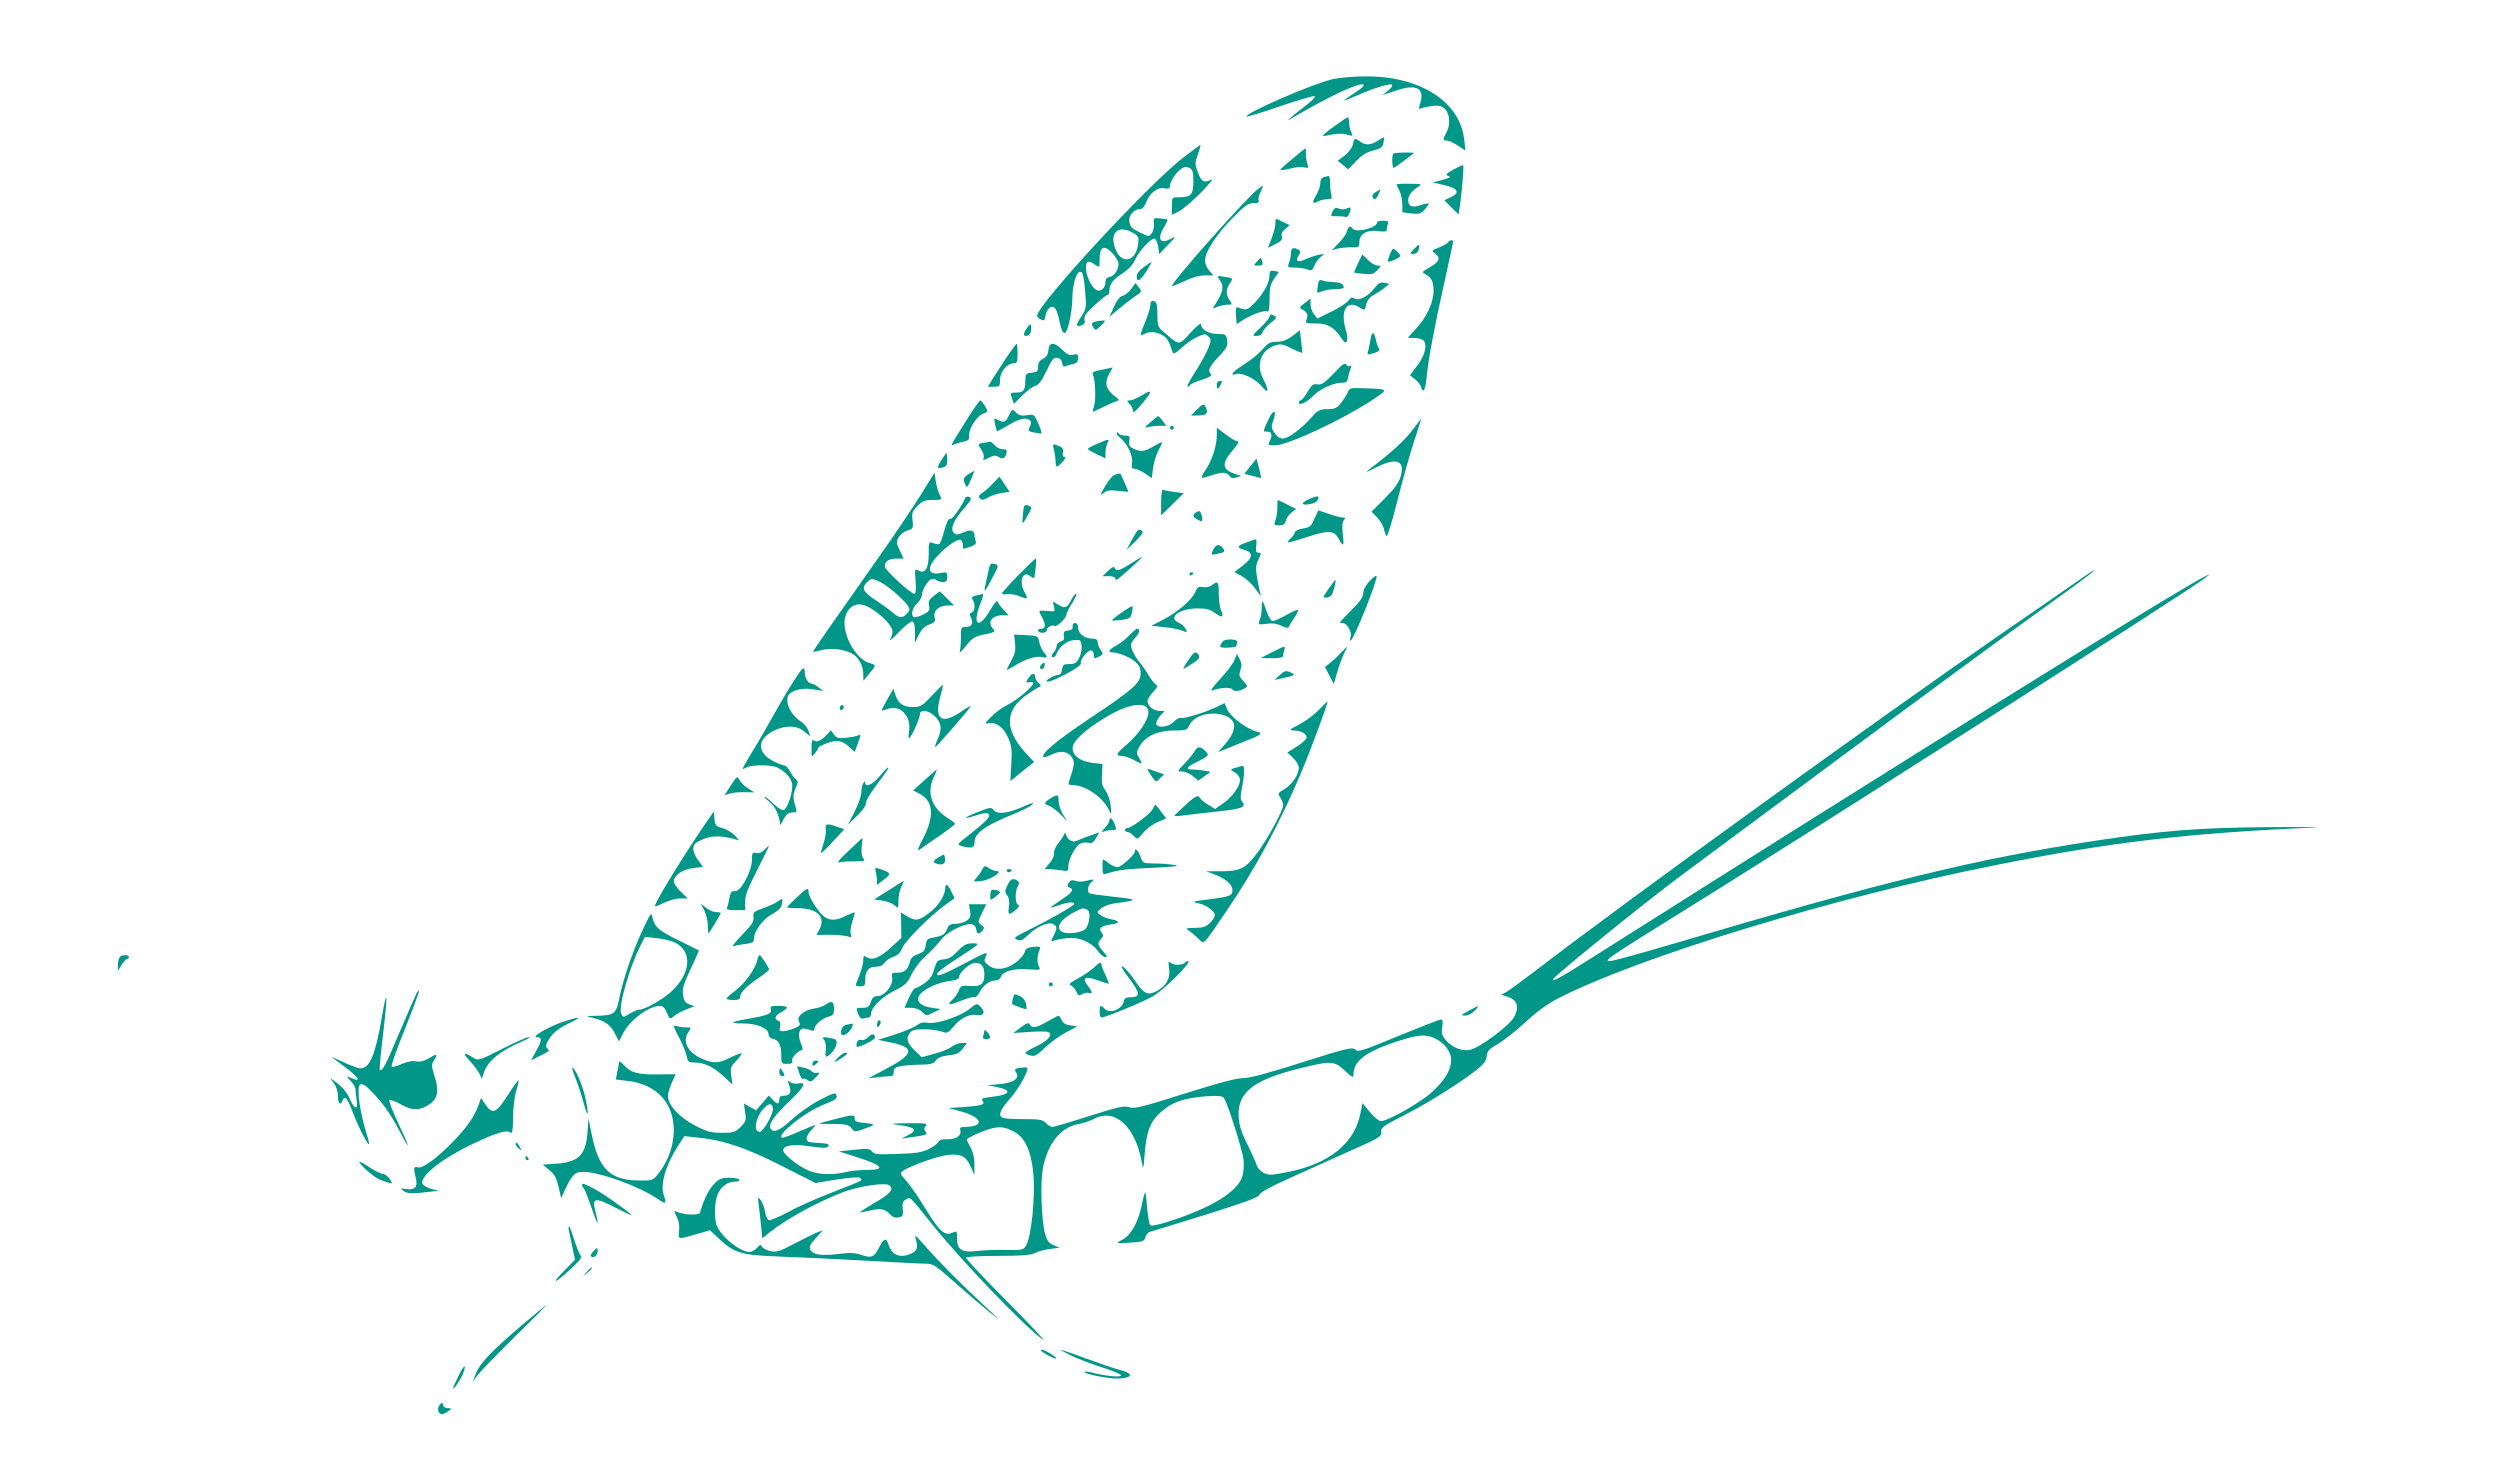 <?xml version="1.0" standalone="no"?>
<!DOCTYPE svg PUBLIC "-//W3C//DTD SVG 20010904//EN"
 "http://www.w3.org/TR/2001/REC-SVG-20010904/DTD/svg10.dtd">
<svg version="1.0" xmlns="http://www.w3.org/2000/svg"
 width="1280pt" height="760pt" viewBox="0 0 1280 760"
 preserveAspectRatio="xMidYMid meet">
<g transform="translate(0,760) scale(0.1,-0.1)"
fill="#009688" stroke="none">
<path d="M6825 7195 c-101 -22 -457 -177 -442 -192 2 -2 78 21 168 52 90 31
170 54 179 53 9 -2 -11 -23 -50 -53 -85 -66 -101 -81 -69 -62 187 110 337 181
368 175 11 -3 -3 -17 -41 -42 -32 -21 -58 -40 -58 -42 0 -1 28 10 63 25 84 38
175 66 184 57 5 -4 -5 -18 -20 -30 l-29 -23 71 24 c103 34 146 12 123 -64 -9
-31 -9 -34 6 -27 9 4 36 9 59 12 32 3 46 -1 62 -17 25 -25 28 -83 6 -121 -19
-33 -18 -40 4 -40 10 0 35 -12 56 -26 l38 -25 -6 54 c-20 196 -226 328 -506
326 -58 0 -133 -7 -166 -14z"/>
<path d="M6832 6954 c-35 -25 -62 -48 -60 -49 2 -2 23 0 47 6 27 6 55 6 77 0
32 -9 33 -8 23 10 -6 11 -11 33 -11 50 -1 16 -4 29 -7 29 -3 0 -34 -21 -69
-46z"/>
<path d="M7055 6880 c-36 -24 -64 -25 -91 -5 -27 20 -31 19 -37 -14 -4 -18
-21 -40 -42 -57 l-36 -27 27 -22 27 -22 41 43 c29 30 55 46 88 54 38 10 47 17
51 38 3 15 4 28 3 29 -1 1 -15 -7 -31 -17z"/>
<path d="M6059 6794 c-186 -145 -749 -755 -749 -811 0 -9 22 -23 35 -23 2 0 6
14 10 31 8 33 30 48 47 31 7 -7 17 -38 23 -69 7 -36 17 -58 25 -58 16 0 38 96
40 170 1 92 27 162 50 139 5 -5 13 -49 16 -97 7 -83 6 -88 -20 -128 -29 -44
-29 -54 2 -45 14 5 18 13 15 29 -4 18 8 35 52 75 31 29 61 52 66 52 5 0 9 9 9
21 0 34 19 59 67 89 29 19 52 43 63 67 21 48 85 116 102 111 7 -3 15 -21 18
-42 l5 -37 45 47 c44 45 44 46 12 30 -54 -28 -69 1 -31 63 11 18 19 35 17 36
-2 2 -19 5 -38 7 -34 3 -35 2 -32 -27 2 -16 -3 -39 -11 -49 -14 -19 -15 -19
-63 5 -41 20 -49 29 -52 56 -3 33 25 63 58 63 9 0 21 15 29 35 17 47 58 78 93
71 22 -4 28 -2 28 12 0 22 31 69 58 88 17 11 26 12 42 4 17 -9 20 -21 20 -70
0 -67 -12 -80 -74 -80 -36 0 -36 0 -36 -45 l0 -45 38 19 c20 11 71 54 112 96
41 43 65 72 53 66 -38 -19 -51 -13 -69 35 -17 44 -17 50 -1 93 9 25 15 46 13
48 -1 1 -40 -27 -87 -63z m-250 -391 c20 -13 23 -21 18 -55 -11 -83 -78 -103
-111 -34 -44 92 9 143 93 89z m-114 -99 c13 -14 27 -35 30 -45 9 -27 -17 -73
-43 -77 -15 -2 -22 -10 -22 -26 0 -32 -26 -53 -48 -40 -25 15 -52 74 -52 112
0 36 13 41 48 16 22 -15 22 -15 22 29 0 65 23 76 65 31z"/>
<path d="M6621 6790 c-33 -27 -62 -53 -65 -58 -3 -5 18 -3 46 4 28 8 62 11 76
7 22 -5 23 -4 16 18 -5 13 -8 36 -8 52 1 15 0 27 -2 27 -2 0 -30 -22 -63 -50z"/>
<path d="M7135 6814 c-10 -4 -8 -74 1 -74 3 0 91 65 103 76 6 5 -91 4 -104 -2z"/>
<path d="M7441 6732 c-38 -22 -42 -27 -25 -33 15 -5 8 -10 -31 -20 l-50 -13
53 -12 c81 -18 92 -42 33 -67 l-26 -12 36 -37 37 -36 7 46 c12 93 21 203 16
206 -4 1 -26 -9 -50 -22z"/>
<path d="M6778 6693 c-12 -3 -18 -14 -18 -31 0 -15 -9 -42 -21 -61 -23 -38
-20 -48 9 -32 12 6 33 11 48 11 22 0 25 3 20 23 -3 12 -6 39 -6 60 0 20 -3 36
-7 36 -5 -1 -16 -3 -25 -6z"/>
<path d="M7150 6656 c0 -2 7 -17 15 -32 8 -16 15 -48 15 -70 l0 -41 46 -6 c41
-4 49 -2 70 22 12 14 21 28 19 29 -2 2 -20 -1 -40 -8 -45 -15 -65 -8 -65 25 0
25 19 49 56 72 16 10 8 12 -48 12 -38 1 -68 -1 -68 -3z"/>
<path d="M6447 6637 c-50 -32 -447 -479 -447 -502 0 -2 28 9 63 25 39 19 78
30 106 30 l44 0 -21 23 c-12 13 -22 36 -22 53 0 45 56 131 139 216 64 65 82
78 108 78 24 0 31 4 27 14 -3 8 2 28 11 45 8 17 14 31 13 30 -2 0 -11 -6 -21
-12z"/>
<path d="M7044 6617 c-12 -7 -19 -18 -17 -24 7 -20 19 -15 31 12 6 14 11 25 9
25 -1 -1 -11 -6 -23 -13z"/>
<path d="M6822 6516 c-10 -23 -9 -24 21 -23 18 0 38 -1 46 -4 8 -2 17 7 22 24
7 25 5 28 -9 22 -21 -9 -33 -9 -53 -1 -10 5 -19 -1 -27 -18z"/>
<path d="M6530 6455 c0 -14 -9 -47 -19 -75 l-19 -49 38 19 c30 15 37 24 33 40
-4 13 2 26 18 38 l22 19 -33 16 c-42 21 -40 22 -40 -8z"/>
<path d="M7050 6460 c0 -27 -110 -54 -125 -30 -11 17 -23 11 -29 -15 -3 -13
-22 -41 -42 -60 l-35 -36 28 8 c15 4 47 7 71 7 40 -1 42 0 42 27 0 42 38 63
95 56 35 -5 45 -3 45 7 0 8 3 21 6 30 5 13 -1 16 -25 16 -17 0 -31 -4 -31 -10z"/>
<path d="M7415 6360 c-4 -6 -25 -18 -47 -27 -40 -16 -40 -16 -19 -32 29 -22
20 -42 -31 -71 -36 -20 -39 -24 -22 -33 33 -17 44 -39 44 -86 0 -59 -36 -137
-91 -195 l-42 -46 36 0 c19 0 40 -7 47 -15 19 -23 4 -79 -36 -130 l-35 -46 25
-20 c14 -11 28 -28 31 -39 12 -37 22 -20 29 46 10 101 40 259 90 483 25 113
46 208 46 213 0 12 -18 10 -25 -2z"/>
<path d="M7240 6325 c-23 -24 -23 -25 -3 -25 13 0 23 8 26 22 9 31 4 32 -23 3z"/>
<path d="M6610 6306 c0 -14 -4 -36 -10 -50 -9 -25 -8 -26 30 -26 21 0 50 -4
63 -9 22 -9 27 -6 37 20 7 16 22 37 34 45 20 15 19 15 -14 9 -19 -4 -50 -15
-67 -23 -38 -18 -53 -10 -34 20 11 17 11 22 -1 29 -24 15 -38 10 -38 -15z"/>
<path d="M7117 6299 c-8 -19 -13 -36 -11 -38 5 -6 64 20 64 29 0 4 -9 15 -20
25 -18 17 -19 16 -33 -16z"/>
<path d="M6953 6252 c-12 -26 -21 -47 -20 -48 1 -1 23 -4 49 -6 40 -5 50 -2
69 18 22 24 22 24 2 24 -11 0 -34 13 -49 29 l-29 28 -22 -45z"/>
<path d="M6435 6260 c-18 -20 -17 -20 8 -20 20 0 24 4 20 20 -3 11 -6 20 -8
20 -1 0 -10 -9 -20 -20z"/>
<path d="M5857 6233 c-24 -17 -37 -34 -37 -49 0 -33 20 -21 52 31 15 25 26 45
25 45 -1 0 -19 -12 -40 -27z"/>
<path d="M6500 6193 c0 -39 -26 -89 -71 -138 -42 -45 -46 -46 -94 -28 -6 2 -9
-14 -7 -41 l4 -45 36 23 c46 28 108 50 122 41 6 -4 10 19 10 63 0 57 4 76 24
105 l24 35 -24 5 c-20 3 -24 0 -24 -20z"/>
<path d="M6245 6167 c21 -30 19 -54 -10 -104 l-26 -43 26 10 c15 6 38 10 51
10 24 0 24 1 10 22 -20 29 -20 58 0 86 19 28 19 28 -29 35 -37 6 -37 5 -22
-16z"/>
<path d="M6747 6138 c-2 -18 -4 -34 -2 -36 1 -1 14 2 29 8 15 5 45 10 67 10
21 0 39 3 39 8 -1 18 -17 27 -50 27 -19 1 -45 4 -56 8 -19 7 -22 3 -27 -25z"/>
<path d="M7040 6128 c-32 -44 -79 -69 -103 -57 -15 9 -22 6 -34 -11 -9 -12
-48 -37 -87 -56 l-71 -35 -17 22 c-10 12 -18 34 -18 50 l0 30 -30 -23 c-27
-20 -29 -23 -13 -32 26 -14 32 -27 23 -51 -8 -20 -5 -21 45 -21 60 1 95 -18
132 -74 19 -27 24 -30 29 -15 4 9 2 34 -5 54 -31 104 5 160 73 115 23 -15 24
-14 31 17 5 20 17 37 37 48 17 9 42 25 56 37 l26 21 -26 5 c-21 4 -31 -1 -48
-24z"/>
<path d="M5792 6121 c-12 -17 -32 -33 -45 -36 -14 -4 -30 -24 -44 -57 l-23
-50 43 36 c23 20 61 49 83 65 41 27 42 28 25 49 l-17 23 -22 -30z"/>
<path d="M5890 6038 c0 -13 -12 -50 -25 -83 -30 -72 -31 -79 -6 -65 27 14 57
13 90 -5 25 -12 37 -31 54 -87 5 -13 13 -9 46 21 23 21 59 46 81 56 38 17 42
17 57 2 15 -15 15 -19 -1 -61 -10 -25 -40 -80 -67 -121 -27 -41 -44 -75 -39
-75 5 0 11 4 15 10 3 5 30 17 60 26 37 12 52 21 45 28 -18 18 -10 37 39 89 42
45 48 56 44 85 -5 30 -8 32 -47 32 -46 0 -86 22 -86 48 -1 11 -20 -4 -55 -42
-60 -66 -55 -67 -134 2 -33 27 -35 33 -35 93 -1 52 -4 64 -18 67 -13 3 -18 -3
-18 -20z"/>
<path d="M6500 5978 c0 -6 -21 -31 -46 -55 -44 -41 -45 -43 -21 -43 17 0 28 7
32 20 3 11 22 32 41 47 26 19 32 28 22 34 -18 12 -28 11 -28 -3z"/>
<path d="M5608 5953 c-20 -5 -22 -12 -8 -33 8 -13 14 -11 37 13 24 24 25 27 8
26 -11 -1 -28 -3 -37 -6z"/>
<path d="M5254 5915 c-18 -28 -14 -41 11 -32 8 4 15 18 15 32 0 32 -5 32 -26
0z"/>
<path d="M6616 5879 c-28 -21 -51 -29 -79 -29 -34 0 -45 -6 -74 -40 -19 -22
-61 -56 -94 -76 -57 -36 -78 -62 -40 -49 30 9 99 -24 131 -63 36 -44 40 -24 7
39 -37 70 -11 146 58 169 32 11 42 9 88 -14 28 -14 53 -24 54 -22 2 1 -1 28
-5 59 l-7 56 -39 -30z"/>
<path d="M7017 5862 c-3 -20 -9 -47 -12 -59 -7 -21 -5 -21 29 -11 24 8 33 15
27 22 -5 6 -12 26 -16 43 -9 47 -21 49 -28 5z"/>
<path d="M5152 5768 c-26 -40 -58 -90 -71 -110 l-23 -38 31 0 c29 0 31 3 31
35 0 41 36 85 70 85 17 0 20 6 20 50 0 28 -2 50 -5 50 -2 0 -26 -33 -53 -72z"/>
<path d="M5368 5808 c-2 -23 -10 -36 -28 -45 -18 -9 -25 -21 -25 -40 0 -24 -4
-28 -32 -31 -30 -3 -33 -6 -33 -37 0 -53 -9 -65 -46 -65 -32 0 -33 -1 -23 -29
l10 -29 44 44 c24 24 54 46 67 49 16 4 32 26 56 76 28 59 37 70 55 67 14 -2
23 -11 25 -26 3 -18 8 -22 20 -16 9 3 27 9 40 11 15 4 22 13 22 29 0 21 -4 23
-25 18 -19 -5 -32 1 -56 25 -41 41 -67 41 -71 -1z"/>
<path d="M6823 5682 c-43 -44 -57 -53 -78 -50 -21 4 -29 -2 -50 -38 -14 -24
-30 -44 -35 -44 -6 0 -10 -5 -10 -11 0 -18 43 2 71 32 33 36 103 68 145 69 27
0 32 4 36 28 3 15 9 36 13 46 6 13 5 17 -3 12 -6 -3 -13 -2 -17 4 -10 15 -16
11 -72 -48z"/>
<path d="M5642 5707 c-43 -8 -52 -13 -46 -26 13 -28 16 -130 5 -162 -6 -17 -7
-29 -3 -27 80 39 100 48 117 53 18 6 17 8 -12 30 -42 33 -49 68 -24 111 11 19
19 33 18 33 -1 -1 -26 -6 -55 -12z"/>
<path d="M6230 5630 c0 -11 2 -20 5 -20 2 0 9 9 15 20 9 16 8 20 -5 20 -8 0
-15 -9 -15 -20z"/>
<path d="M6900 5590 c-6 -14 -22 -38 -35 -55 -20 -24 -32 -30 -70 -30 -40 -1
-49 -6 -80 -42 -19 -23 -58 -58 -85 -78 -55 -41 -80 -40 -107 2 -14 21 -15 30
-4 59 21 58 0 62 -26 4 -28 -63 -28 -60 -3 -60 22 0 26 -20 10 -51 -10 -17 -7
-19 28 -19 64 0 341 129 492 228 93 62 94 59 -32 64 -75 3 -78 2 -88 -22z"/>
<path d="M5845 5575 c-22 -13 -49 -25 -59 -25 -18 0 -18 -1 -3 -18 10 -10 17
-24 17 -30 0 -19 9 -14 38 20 65 76 67 90 7 53z"/>
<path d="M4948 5448 c-90 -144 -84 -133 -62 -123 10 4 33 11 49 14 24 6 29 12
27 29 -5 32 37 99 69 113 29 11 29 12 12 40 -10 16 -20 29 -24 29 -4 0 -36
-46 -71 -102z"/>
<path d="M6126 5501 l-28 -29 41 1 c41 2 47 10 35 41 -9 22 -16 20 -48 -13z"/>
<path d="M5166 5474 c-17 -37 -26 -40 -58 -23 -19 10 -20 9 -13 -23 4 -18 8
-34 10 -36 1 -1 24 11 51 27 57 35 93 45 113 32 12 -8 13 -15 4 -34 -11 -23
-9 -25 19 -31 17 -3 34 -6 39 -6 4 0 -2 23 -14 50 -22 50 -23 50 -59 44 -28
-4 -41 -1 -56 14 -19 19 -20 19 -36 -14z"/>
<path d="M5890 5438 c-32 -28 -33 -30 -10 -24 14 3 40 6 58 6 l33 0 -18 25
c-10 13 -20 24 -23 24 -3 0 -21 -14 -40 -31z"/>
<path d="M7230 5396 c-39 -52 -116 -122 -225 -203 -19 -14 -4 -9 39 13 106 54
152 37 127 -47 -9 -31 -33 -63 -81 -111 l-68 -68 29 -29 c16 -17 32 -44 35
-61 4 -17 10 -32 14 -35 4 -2 29 80 55 183 26 103 64 239 85 302 21 63 37 115
36 116 0 0 -21 -26 -46 -60z"/>
<path d="M5990 5410 c0 -5 5 -10 10 -10 6 0 10 5 10 10 0 6 -4 10 -10 10 -5 0
-10 -4 -10 -10z"/>
<path d="M6230 5372 c0 -53 -23 -126 -55 -174 -15 -22 -25 -42 -22 -44 2 -2
23 3 47 11 55 19 80 19 95 -1 8 -12 18 -14 36 -9 l24 8 -30 10 c-69 22 -72 54
-14 121 26 30 35 46 26 46 -9 0 -36 16 -61 35 l-46 35 0 -38z"/>
<path d="M5718 5384 c-4 -4 4 -15 18 -26 36 -29 67 -95 60 -129 -4 -24 -2 -29
13 -29 10 0 34 -11 53 -24 l35 -24 6 48 c3 27 15 67 26 89 12 22 21 43 21 46
0 3 -20 -6 -43 -20 -49 -28 -65 -30 -102 -13 -22 10 -26 17 -23 40 4 25 1 28
-23 28 -15 0 -29 5 -31 11 -2 5 -7 7 -10 3z"/>
<path d="M5618 5328 c-27 -11 -48 -23 -48 -27 1 -3 21 -15 45 -27 l45 -21 0
29 c0 16 5 38 10 49 13 23 8 23 -52 -3z"/>
<path d="M5038 5333 c-33 -5 -33 -6 -12 -38 9 -14 14 -32 10 -40 -5 -13 -1
-13 26 1 25 13 36 14 50 5 22 -14 34 -9 41 19 4 16 0 20 -19 20 -13 0 -32 9
-41 20 -10 11 -20 19 -23 19 -3 -1 -17 -4 -32 -6z"/>
<path d="M5396 5297 c5 -18 8 -44 9 -59 0 -34 5 -35 35 -3 14 15 18 25 11 25
-9 0 -12 9 -9 23 4 19 -1 26 -24 35 -29 11 -29 11 -22 -21z"/>
<path d="M4820 5244 c-25 -40 -24 -46 8 -37 17 4 22 13 22 39 0 19 -2 34 -4
34 -2 0 -14 -16 -26 -36z"/>
<path d="M6402 5213 l-31 -39 42 -11 c23 -6 43 -11 44 -10 0 1 -4 24 -11 51
l-13 48 -31 -39z"/>
<path d="M4958 5172 c-21 -13 -26 -22 -22 -37 8 -24 12 -30 19 -24 5 6 36 79
33 78 -2 0 -15 -8 -30 -17z"/>
<path d="M4711 5061 c-41 -65 -134 -204 -207 -307 -73 -104 -180 -256 -238
-339 -58 -82 -104 -150 -103 -152 2 -1 21 2 42 8 46 13 113 6 155 -16 35 -18
60 -62 60 -107 l1 -33 29 35 c36 42 37 46 5 54 -72 18 -145 148 -129 231 9 48
47 78 88 69 56 -11 155 -99 156 -137 0 -10 -5 -28 -12 -40 -6 -12 14 4 44 37
31 32 62 56 69 54 10 -3 14 -22 14 -58 l-1 -52 20 41 c14 29 30 45 53 53 30
11 33 16 28 39 -7 33 23 59 70 59 l30 0 -36 36 -37 36 -30 -22 c-25 -19 -30
-28 -25 -51 4 -23 0 -30 -25 -43 -17 -9 -38 -16 -47 -16 -24 0 -18 44 10 70
14 13 25 32 25 43 0 25 30 75 49 82 8 3 19 1 25 -5 5 -5 20 -10 33 -10 18 0
23 6 23 26 0 24 -3 26 -30 21 -71 -15 -79 23 -19 88 47 51 104 89 119 80 5 -3
10 -15 10 -26 0 -22 -2 -22 39 -8 22 8 30 16 27 26 -3 8 -6 20 -6 26 -1 32
-16 38 -55 22 -33 -14 -40 -15 -52 -2 -20 19 1 66 56 128 35 40 38 48 24 54
-10 3 -19 3 -20 -2 -14 -38 -67 -114 -77 -110 -9 4 -19 -15 -31 -59 -9 -35
-21 -66 -25 -69 -5 -3 -19 -1 -32 4 -23 8 -23 7 -23 -55 0 -74 -18 -104 -53
-85 -19 10 -19 8 -14 -54 3 -47 1 -65 -7 -65 -19 0 -151 122 -151 140 0 26 21
40 61 40 l36 0 -20 41 c-18 38 -19 44 -6 68 8 14 28 30 45 35 30 9 31 11 26
52 -4 38 -1 47 26 74 25 25 39 30 76 30 50 0 51 1 35 32 -6 11 -14 40 -18 64
l-6 44 -74 -119z m-131 -493 c28 -24 58 -54 66 -66 14 -22 14 -25 -2 -43 -22
-25 -42 -24 -70 2 -12 11 -50 39 -85 62 -71 46 -80 66 -50 96 20 20 24 20 56
7 19 -8 58 -34 85 -58z"/>
<path d="M5712 5171 c-14 -4 -35 -27 -54 -61 -26 -45 -28 -52 -10 -36 18 15
32 18 76 13 l54 -5 -20 46 c-11 26 -21 47 -22 48 0 0 -11 -2 -24 -5z"/>
<path d="M5085 5126 c-16 -18 -41 -40 -55 -49 -19 -13 -22 -19 -12 -29 10 -10
18 -9 41 5 15 9 46 19 69 23 l41 6 -26 39 c-14 22 -26 39 -27 38 0 0 -14 -15
-31 -33z"/>
<path d="M5945 5029 l0 -68 58 57 58 57 -50 6 c-27 4 -53 9 -57 12 -5 3 -9
-26 -9 -64z"/>
<path d="M6703 5045 c-18 -8 -33 -18 -33 -23 0 -12 63 -2 72 12 19 28 8 32
-39 11z"/>
<path d="M6540 5001 c0 -22 -4 -51 -10 -65 -9 -24 -7 -26 19 -26 22 0 30 6 35
25 3 13 16 32 29 41 l23 18 -46 23 c-25 13 -46 23 -47 23 -2 0 -3 -18 -3 -39z"/>
<path d="M5238 4971 c-3 -25 -4 -47 -2 -49 3 -4 44 68 44 77 0 5 -9 11 -19 14
-16 4 -20 -2 -23 -42z"/>
<path d="M6128 4979 c-24 -13 -23 -26 3 -39 26 -15 30 -10 21 22 -6 22 -10 25
-24 17z"/>
<path d="M6730 4944 c-17 -39 -23 -44 -59 -50 -23 -4 -41 -12 -41 -19 0 -6 -9
-20 -20 -30 -11 -10 -18 -20 -16 -22 2 -2 47 10 100 28 108 36 138 34 161 -11
23 -44 28 -37 20 26 -4 37 -3 60 5 70 10 11 9 14 -6 14 -11 1 -43 9 -72 19
l-52 18 -20 -43z"/>
<path d="M5796 4837 l-28 -52 46 44 c32 32 42 47 33 53 -19 12 -20 11 -51 -45z"/>
<path d="M6383 4823 c-51 -18 -54 -27 -10 -39 45 -13 42 -41 -10 -80 l-43 -33
40 -22 c23 -13 55 -44 72 -69 17 -25 27 -36 23 -25 -4 11 -12 48 -18 82 -9 53
-8 68 6 98 15 32 15 35 1 35 -13 0 -15 8 -12 35 2 19 2 35 -2 34 -3 0 -24 -7
-47 -16z"/>
<path d="M6211 4784 c-12 -26 -11 -27 20 -20 41 8 45 12 29 31 -18 22 -35 18
-49 -11z"/>
<path d="M5790 4715 c-58 -38 -76 -42 -83 -22 -3 8 -14 3 -33 -15 l-29 -28 33
0 c17 0 32 -5 32 -11 0 -6 4 -9 8 -7 11 4 137 118 131 118 -2 0 -29 -16 -59
-35z"/>
<path d="M5214 4655 c-46 -47 -84 -89 -84 -93 0 -5 13 -7 28 -4 16 2 45 -3 65
-12 40 -16 43 -13 22 24 -30 53 -8 112 30 80 9 -7 17 -11 19 -9 6 7 14 99 9
99 -3 0 -43 -38 -89 -85z"/>
<path d="M5064 4692 c-3 -15 -9 -46 -15 -69 -14 -64 -11 -63 26 7 41 77 40 76
15 83 -16 4 -21 -1 -26 -21z"/>
<path d="M10620 4613 c-52 -37 -225 -156 -385 -266 -625 -432 -1895 -1350
-2380 -1722 -66 -50 -131 -98 -144 -105 l-25 -13 34 -11 c48 -15 60 -51 33
-102 -21 -42 -174 -157 -225 -169 -40 -9 -93 11 -124 48 -22 26 -25 37 -20 69
5 27 3 38 -7 38 -7 0 -104 -38 -217 -84 -185 -77 -206 -84 -221 -70 -15 14
-42 8 -271 -65 -175 -56 -270 -81 -304 -81 -33 0 -128 -25 -301 -80 -218 -69
-256 -78 -282 -69 -25 9 -55 2 -204 -45 -96 -31 -181 -56 -189 -56 -8 0 -23 9
-33 20 -16 17 -31 20 -111 20 -51 0 -99 3 -108 6 -28 11 -17 40 37 101 45 50
97 147 86 157 -2 2 -18 1 -36 -1 -28 -5 -31 -7 -20 -24 19 -31 -13 -53 -86
-60 l-62 -5 41 -8 c90 -17 81 -41 -19 -52 -45 -5 -55 -9 -47 -19 17 -20 -2
-26 -93 -33 l-81 -5 62 -17 c114 -31 127 -79 20 -80 -20 0 -25 -4 -21 -18 7
-27 -23 -46 -67 -45 -25 1 -40 -3 -44 -12 -3 -8 -24 -24 -48 -37 -36 -18 -63
-23 -162 -26 -104 -4 -121 -2 -132 13 -11 14 -22 16 -91 8 l-78 -8 90 -29
c135 -42 154 -66 53 -66 -35 0 -81 -5 -103 -10 -80 -20 -160 -14 -213 15 -55
30 -112 78 -112 95 0 26 48 33 136 21 71 -10 89 -10 95 1 7 10 -5 14 -51 16
-52 3 -60 6 -60 23 0 11 11 31 25 44 13 14 22 25 19 25 -3 0 -42 -16 -86 -35
-44 -20 -83 -33 -86 -30 -21 21 124 134 219 171 55 21 66 30 62 45 -5 17 -12
15 -86 -23 -45 -23 -108 -68 -143 -100 -61 -58 -99 -72 -110 -43 -9 22 19 61
103 142 75 73 85 94 38 85 -14 -2 -32 1 -40 8 -14 11 -14 10 -5 -15 14 -37 6
-55 -25 -55 -18 0 -25 -5 -25 -20 0 -26 -12 -25 -35 1 l-19 20 -32 -38 -33
-38 -31 17 -31 18 6 -45 c7 -40 4 -47 -23 -75 -28 -27 -36 -30 -96 -30 -55 0
-75 5 -137 37 -81 42 -139 105 -139 151 0 15 9 46 20 69 l19 43 -92 -1 c-102
-1 -136 8 -172 47 -14 15 -25 23 -25 18 -1 -5 -4 -28 -9 -50 l-8 -41 58 -7
c76 -7 141 -39 183 -88 84 -98 72 -272 -28 -393 -23 -29 -28 -30 -98 -29 -145
2 -202 59 -238 233 l-17 85 -5 -71 c-8 -116 -45 -153 -159 -161 l-70 -5 34
-28 c26 -21 36 -40 47 -86 l13 -58 16 35 c40 86 53 100 97 100 85 0 295 -77
387 -142 34 -25 41 -20 27 18 -22 56 6 155 72 258 l32 49 65 -7 c131 -12 247
-51 431 -144 l175 -89 110 18 c66 10 114 14 119 8 5 -5 7 -11 4 -14 -3 -3 -69
-30 -147 -60 -78 -30 -180 -75 -226 -101 -47 -25 -92 -44 -99 -41 -7 3 -16 23
-19 44 -4 21 -14 47 -22 58 -15 19 -16 17 -10 -25 3 -25 8 -73 12 -108 l6 -62
41 33 c84 67 246 155 372 203 85 32 218 51 238 35 24 -20 6 -42 -78 -91 -41
-24 -74 -45 -73 -47 2 -1 20 2 42 7 62 15 84 12 108 -14 16 -17 30 -23 47 -19
23 4 25 9 22 43 -3 31 0 40 17 49 23 13 15 21 130 -123 148 -186 483 -535 571
-595 19 -13 -63 74 -182 194 -120 120 -215 222 -212 226 3 5 77 9 166 9 120 0
166 4 186 14 15 8 49 18 77 21 l50 7 -31 13 c-25 10 -33 22 -44 61 -18 70 -24
258 -11 329 24 130 92 215 184 230 23 4 58 16 77 26 107 58 212 -36 246 -221
8 -43 8 -41 15 45 9 114 29 165 87 215 53 47 116 69 227 77 62 4 83 2 91 -8
18 -23 94 -262 101 -316 3 -29 0 -65 -6 -86 -26 -79 -152 -157 -364 -227 -61
-20 -102 -29 -108 -23 -5 5 -12 46 -16 91 -3 45 -8 80 -10 78 -2 -2 -11 -34
-18 -71 -18 -82 -55 -150 -96 -171 -17 -8 -29 -17 -27 -18 1 -2 33 -1 70 2 59
4 67 7 72 27 3 13 14 26 24 28 9 3 138 42 286 88 206 65 270 88 275 103 5 12
58 41 147 81 76 34 216 97 309 139 158 70 170 77 167 100 -3 22 9 31 115 85
123 62 305 177 379 238 31 25 44 43 46 66 2 26 12 36 59 63 30 18 93 68 140
111 54 51 112 93 164 120 408 211 1420 520 2234 682 601 120 974 164 1651 195
41 2 -73 2 -255 1 -349 -3 -536 -18 -880 -70 -606 -92 -1078 -207 -2168 -530
-159 -47 -298 -85 -310 -85 -21 0 -21 0 -2 18 11 10 128 86 260 167 676 418
2708 1714 2787 1777 l23 19 -25 -12 c-137 -67 -1529 -933 -3124 -1943 -185
-117 -225 -139 -212 -117 14 23 474 395 646 523 107 79 425 315 705 523 613
455 919 680 1203 884 179 129 227 165 210 160 -2 0 -46 -30 -98 -66z m-3274
-2329 c50 -24 84 -69 84 -110 0 -52 -32 -105 -100 -167 -61 -55 -224 -147
-260 -147 -10 0 -36 21 -56 46 l-38 46 -11 -54 c-30 -152 -159 -256 -368 -298
-88 -18 -101 -18 -127 -5 -16 8 -31 25 -35 37 -3 13 -25 60 -47 106 -31 61
-43 98 -46 142 -9 125 73 191 313 250 161 40 175 39 230 -11 40 -37 45 -39 45
-20 0 68 61 115 214 166 114 38 153 42 202 19z m-3389 -360 c4 -26 -49 -119
-67 -119 -33 0 -24 67 16 115 29 33 48 35 51 4z m1229 -115 c59 -28 92 -96
104 -210 12 -120 -9 -333 -37 -377 -13 -22 -20 -23 -101 -22 -48 2 -115 -1
-150 -5 -77 -10 -102 6 -102 66 0 37 -1 38 -25 27 -38 -17 -66 8 -137 124 -34
57 -78 120 -98 142 -33 37 -34 39 -15 52 34 25 178 76 230 81 65 7 91 -7 115
-60 l19 -42 0 50 c1 32 -6 64 -19 88 -11 20 -20 39 -20 42 0 7 61 37 105 51
57 18 83 17 131 -7z"/>
<path d="M6090 4659 c0 -5 5 -7 10 -4 6 3 10 8 10 11 0 2 -4 4 -10 4 -5 0 -10
-5 -10 -11z"/>
<path d="M7013 4625 c-21 -21 -33 -45 -33 -61 0 -20 -16 -44 -60 -87 -33 -33
-60 -62 -60 -64 0 -1 7 -3 15 -3 21 0 48 -45 40 -70 -3 -11 -4 -20 0 -20 15 0
140 312 133 331 -2 4 -18 -7 -35 -26z"/>
<path d="M6802 4585 c-27 -39 -29 -45 -13 -45 10 0 23 6 28 13 10 11 26 77 20
77 -2 0 -17 -20 -35 -45z"/>
<path d="M6205 4604 c-12 -9 -31 -13 -46 -10 -23 4 -29 0 -39 -25 -17 -40 -91
-104 -165 -142 l-60 -31 65 -7 c36 -3 77 -11 93 -18 26 -10 27 -10 17 10 -6
11 -22 25 -36 31 -57 26 5 73 98 73 43 0 64 -5 88 -23 37 -28 48 -23 32 13 -7
14 -12 53 -12 85 0 64 -4 68 -35 44z"/>
<path d="M4998 4551 c-21 -5 -25 -9 -18 -21 15 -23 12 -60 -5 -66 -11 -5 -12
-10 -4 -26 15 -28 4 -48 -26 -48 -24 0 -25 -3 -25 -54 0 -30 -3 -63 -6 -73 -4
-10 10 3 31 29 33 42 44 49 96 60 53 11 57 13 44 28 -32 36 -7 70 51 70 l28 0
-26 28 c-14 15 -28 34 -30 42 -3 9 -18 -9 -39 -45 -59 -101 -93 -76 -49 35 11
27 16 49 12 49 -4 -1 -19 -4 -34 -8z"/>
<path d="M5483 4525 c-19 -39 -32 -43 -69 -18 -25 16 -25 16 -18 -12 7 -27 6
-27 -35 -23 -46 4 -46 3 -26 -32 21 -37 19 -60 -6 -60 -11 0 -17 -4 -14 -10 9
-15 45 -12 45 4 0 15 27 29 40 21 11 -7 60 42 60 58 0 7 13 34 30 60 16 26 25
47 20 47 -6 0 -18 -16 -27 -35z"/>
<path d="M6460 4486 c0 -19 -4 -46 -10 -60 -9 -25 -9 -25 34 -20 31 5 54 1 77
-10 20 -10 35 -13 37 -7 2 6 15 27 28 47 14 20 23 39 20 41 -3 3 -30 -9 -60
-26 -31 -17 -62 -31 -70 -31 -8 0 -21 21 -31 50 -9 28 -18 50 -21 50 -2 0 -4
-15 -4 -34z"/>
<path d="M5742 4463 c-29 -20 -51 -38 -49 -40 2 -1 24 0 50 3 41 6 47 10 52
36 4 16 5 31 3 34 -3 2 -28 -13 -56 -33z"/>
<path d="M5492 4393 c2 -13 -5 -19 -23 -21 -21 -3 -25 -7 -22 -27 4 -17 -1
-25 -16 -30 -12 -3 -21 -14 -21 -22 0 -9 -7 -24 -16 -34 -10 -11 -12 -19 -5
-24 6 -3 15 4 20 17 14 37 56 70 93 71 30 2 33 -1 36 -30 2 -17 -4 -46 -13
-62 -13 -25 -22 -31 -50 -31 -29 0 -34 -3 -37 -27 -2 -17 -9 -28 -18 -28 -23
-1 -79 -34 -57 -35 31 0 177 79 171 93 -6 17 33 67 52 67 8 0 14 -9 14 -20 0
-23 4 -24 31 -10 18 10 18 13 4 33 -8 12 -15 29 -15 39 0 13 -8 18 -28 18 -38
0 -72 26 -72 56 0 15 -6 24 -15 24 -10 0 -15 -7 -13 -17z"/>
<path d="M5781 4346 c-18 -19 -48 -42 -67 -52 -35 -19 -44 -34 -21 -34 31 0
89 -23 117 -46 23 -20 30 -34 30 -61 0 -50 -35 -81 -266 -235 -166 -111 -247
-179 -231 -195 3 -2 19 3 36 11 47 25 87 21 108 -10 17 -26 16 -37 -14 -126
-4 -14 0 -18 21 -18 63 0 152 -62 183 -125 14 -30 14 -30 10 19 -3 28 -14 60
-27 78 -17 24 -21 40 -18 83 l3 53 -50 6 c-60 7 -99 33 -103 70 -5 37 56 95
170 164 122 74 218 84 218 24 0 -38 -51 -113 -111 -164 -54 -46 -60 -58 -26
-58 12 0 39 -9 60 -20 48 -26 49 -25 30 8 -16 27 -15 31 3 63 29 50 93 79 175
79 60 0 67 2 77 24 22 50 101 75 172 56 73 -20 78 -74 14 -148 l-37 -43 39 16
c21 9 68 28 104 42 81 32 88 39 54 47 -49 13 -136 77 -150 113 l-14 33 -38
-18 c-53 -27 -172 -64 -187 -58 -7 2 -23 -6 -36 -20 -27 -29 -89 -34 -89 -7 0
9 10 27 22 40 l21 23 -26 0 c-34 0 -69 33 -60 57 3 10 17 30 30 44 21 23 22
28 10 35 -8 5 -25 27 -38 49 -12 22 -33 51 -45 65 -21 23 -44 70 -44 90 0 5
11 22 25 38 22 26 24 42 5 42 -3 0 -21 -15 -39 -34z"/>
<path d="M5197 4306 c4 -35 0 -54 -20 -90 -14 -25 -24 -46 -21 -46 2 0 21 11
42 23 51 33 108 50 138 43 28 -7 30 0 8 25 -9 10 -19 33 -23 51 -7 33 -8 33
-68 36 l-61 3 5 -45z"/>
<path d="M6261 4316 c-22 -29 -19 -33 24 -32 25 1 45 4 45 8 0 3 2 12 5 20 6
16 -61 20 -74 4z"/>
<path d="M6510 4259 l-55 -28 58 -1 c43 0 57 4 57 14 0 8 3 21 6 30 8 21 0 19
-66 -15z"/>
<path d="M6865 4257 c-16 -18 -42 -41 -56 -52 l-25 -20 22 -43 23 -44 17 59
c9 32 25 75 35 96 11 20 18 37 17 36 -2 0 -16 -14 -33 -32z"/>
<path d="M6082 4217 c-28 -43 -29 -47 -10 -35 13 8 33 21 46 29 25 15 28 32
10 46 -10 8 -22 -3 -46 -40z"/>
<path d="M6320 4219 c-8 -18 -41 -62 -74 -97 -34 -36 -52 -62 -41 -58 41 16
97 19 105 6 8 -13 42 -9 68 9 11 6 8 14 -12 34 -22 22 -24 29 -15 56 8 22 7
36 -4 56 l-14 27 -13 -33z"/>
<path d="M5331 4196 c-8 -10 -9 -16 -1 -21 5 -3 13 1 16 10 9 22 -1 29 -15 11z"/>
<path d="M4054 4097 c-29 -45 -75 -125 -104 -177 -29 -52 -69 -122 -90 -155
-20 -33 -42 -70 -49 -83 -12 -22 -11 -23 9 -12 29 16 131 15 161 0 40 -21 68
-51 74 -81 8 -35 -21 -128 -42 -136 -8 -3 -30 9 -52 31 -20 20 -41 36 -45 36
-5 0 3 -9 18 -21 30 -24 47 -52 56 -94 l6 -30 17 33 c13 23 24 32 43 32 23 0
25 3 19 23 -16 51 -16 65 -2 100 14 32 14 37 1 48 -9 7 -22 25 -30 41 -8 15
-20 28 -26 28 -6 0 -31 9 -55 21 -88 43 -89 113 -3 157 61 30 120 29 159 -4
l30 -25 -10 30 c-6 17 -23 38 -38 47 -57 34 -90 116 -57 143 26 22 77 30 124
21 l47 -8 -24 19 c-13 10 -29 19 -37 19 -16 0 -34 31 -34 59 0 36 -13 23 -66
-62z"/>
<path d="M6553 4144 l-28 -25 35 7 c19 4 43 10 53 13 17 6 16 8 -7 19 -22 10
-29 8 -53 -14z"/>
<path d="M5273 4138 c-22 -29 -23 -36 -3 -31 11 3 20 1 20 -5 0 -17 -83 -87
-130 -110 -25 -12 -63 -39 -84 -61 -36 -37 -37 -38 -12 -34 37 7 75 -21 98
-75 17 -38 20 -60 16 -133 l-5 -88 36 29 c20 17 47 38 61 49 l25 19 -42 45
c-113 123 -110 223 10 304 25 17 52 34 59 36 10 4 8 9 -4 20 -10 8 -18 22 -18
31 0 19 -14 21 -27 4z"/>
<path d="M4771 4038 c-49 -53 -58 -58 -96 -58 -50 0 -76 17 -90 61 l-11 32
-31 -54 c-17 -30 -30 -55 -29 -57 2 -1 17 3 34 9 63 22 120 -41 106 -118 -3
-18 -3 -33 0 -33 10 0 56 102 56 123 0 25 42 22 73 -7 38 -35 42 -66 18 -120
-11 -26 -16 -44 -12 -41 13 8 181 202 181 209 0 3 -23 -9 -51 -29 -98 -67
-137 -38 -105 77 9 33 15 61 14 62 -2 1 -27 -24 -57 -56z"/>
<path d="M6751 3964 c-24 -25 -69 -58 -100 -74 -49 -25 -53 -29 -28 -30 37 0
67 -17 67 -36 0 -8 -22 -29 -50 -46 l-49 -31 29 -27 c17 -16 30 -38 30 -52 0
-34 -35 -86 -75 -109 -33 -20 -34 -22 -20 -42 8 -12 15 -29 15 -39 0 -25 -71
-158 -125 -234 -64 -89 -90 -104 -190 -105 l-80 0 38 -14 c60 -22 97 -53 97
-81 0 -30 -8 -34 -123 -49 -84 -11 -89 -12 -54 -19 43 -9 87 -41 87 -62 0 -8
-11 -26 -25 -39 -19 -20 -35 -25 -77 -26 -45 0 -50 -2 -33 -12 10 -7 32 -25
48 -40 35 -33 20 -47 146 138 149 219 267 437 380 702 50 118 145 374 138 372
-1 0 -22 -20 -46 -45z"/>
<path d="M4300 3974 c0 -8 5 -12 10 -9 6 3 10 10 10 16 0 5 -4 9 -10 9 -5 0
-10 -7 -10 -16z"/>
<path d="M4235 3840 c-29 -32 -54 -43 -68 -31 -9 7 -12 -3 -12 -40 0 -48 0
-48 17 -26 10 12 18 25 18 29 0 3 20 14 44 23 50 19 79 14 116 -21 l26 -24 17
46 c16 44 16 46 -1 38 -9 -4 -37 -9 -61 -12 -37 -4 -47 -1 -61 17 l-16 22 -19
-21z"/>
<path d="M6119 3758 c-6 -13 -30 -42 -52 -65 -41 -43 -41 -43 -15 -43 15 0 39
-10 55 -23 l28 -24 32 23 32 22 -31 6 c-17 3 -43 6 -59 6 -43 0 -35 13 27 43
48 24 54 30 43 43 -26 32 -47 36 -60 12z"/>
<path d="M6340 3673 c-8 -2 -22 -7 -30 -9 -10 -4 -8 -8 10 -17 14 -7 26 -23
28 -36 5 -31 -36 -90 -86 -125 l-41 -28 -36 22 c-19 12 -39 29 -44 38 -9 16
-29 2 -126 -91 -6 -6 7 -7 36 -3 26 4 104 13 173 20 133 14 159 23 136 51 -10
12 -10 27 -1 72 13 65 14 113 4 112 -5 0 -15 -3 -23 -6z"/>
<path d="M4503 3625 c-35 -43 -73 -59 -73 -32 0 8 -4 7 -10 -3 -5 -8 -10 -29
-10 -46 0 -18 -15 -62 -34 -99 l-34 -67 48 47 c28 28 46 53 43 61 -3 8 19 47
49 87 61 81 71 97 64 97 -3 0 -22 -20 -43 -45z"/>
<path d="M5880 3651 c5 -9 15 -25 24 -36 15 -20 15 -20 35 0 l21 20 -45 16
c-41 15 -44 15 -35 0z"/>
<path d="M4734 3606 l-59 -53 33 -17 c72 -37 78 -116 16 -233 -26 -51 -30 -62
-14 -52 10 8 55 39 99 69 44 30 80 58 81 62 0 3 -16 16 -35 28 -83 51 -111
126 -77 204 12 25 20 46 18 46 -1 0 -29 -24 -62 -54z"/>
<path d="M3742 3579 l-32 -50 27 8 c16 5 50 8 76 7 l49 -1 -31 20 c-18 10 -37
30 -44 42 -12 23 -13 23 -45 -26z"/>
<path d="M5378 3512 c-33 -20 -35 -28 -8 -37 12 -4 38 -23 58 -43 l37 -37 -23
36 c-12 20 -22 50 -22 68 0 35 -4 36 -42 13z"/>
<path d="M5225 3464 c-72 -30 -121 -34 -138 -11 -11 15 -18 14 -79 -10 -79
-31 -84 -42 -8 -17 36 12 54 14 62 6 12 -12 -11 -36 -106 -111 -55 -43 -57
-46 -35 -52 54 -15 69 -11 69 20 0 43 49 80 171 131 57 23 111 49 119 56 19
18 15 18 -55 -12z"/>
<path d="M5900 3455 c-14 -25 -108 -95 -129 -95 -6 0 -11 -4 -11 -10 0 -5 6
-10 13 -10 8 0 22 -9 32 -20 18 -20 19 -20 48 16 17 20 50 45 74 55 l44 19
-27 35 c-14 19 -27 35 -28 35 -2 0 -9 -11 -16 -25z"/>
<path d="M3620 3395 c-96 -138 -249 -384 -265 -428 -5 -11 5 -9 41 9 26 13 65
24 86 24 l39 0 -35 34 c-20 18 -36 43 -36 54 0 30 45 61 101 68 l48 6 -24 33
c-14 17 -25 44 -25 59 0 23 8 31 47 48 46 20 93 21 163 2 l25 -7 -24 27 c-14
14 -42 31 -62 36 -34 9 -38 14 -41 48 l-3 37 -35 -50z"/>
<path d="M5680 3398 c0 -6 -10 -23 -22 -36 -20 -21 -20 -24 -5 -19 10 4 29 7
42 7 22 0 23 2 12 30 -11 30 -27 41 -27 18z"/>
<path d="M4228 3352 c2 -15 -3 -47 -12 -72 -8 -24 -14 -46 -12 -47 2 -2 29 24
61 59 l58 62 -34 12 c-55 20 -66 18 -61 -14z"/>
<path d="M5451 3334 c-1 -6 -14 -28 -30 -48 -17 -21 -27 -44 -24 -55 2 -10 -7
-31 -22 -49 l-27 -32 24 0 c12 0 40 -3 61 -6 35 -6 37 -5 37 20 0 35 35 103
60 116 11 6 30 8 42 5 18 -4 27 1 40 24 l16 29 -41 -14 c-23 -8 -52 -19 -64
-25 -27 -15 -51 -6 -63 23 -5 13 -9 18 -9 12z"/>
<path d="M4345 3244 c-39 -36 -62 -63 -52 -60 10 3 46 6 79 6 53 0 59 2 48 15
-8 10 -11 32 -8 60 3 25 5 45 4 45 -1 0 -33 -30 -71 -66z"/>
<path d="M3914 3249 c-12 -13 -27 -19 -41 -16 -21 4 -23 0 -23 -37 -1 -58 -57
-162 -87 -159 -17 2 -22 -5 -28 -33 -3 -19 -9 -42 -12 -50 -4 -11 5 -14 43
-14 l49 0 0 43 c0 33 15 71 63 165 34 67 61 122 59 122 -2 0 -12 -9 -23 -21z"/>
<path d="M5810 3240 c0 -17 -70 -80 -89 -80 -10 0 -30 9 -44 20 -14 11 -27 20
-29 20 -2 0 -4 -18 -3 -40 0 -35 2 -39 20 -33 60 19 104 24 240 30 110 5 139
9 110 14 -22 4 -68 8 -102 8 -61 1 -62 1 -74 36 -12 33 -29 47 -29 25z"/>
<path d="M4808 3212 c-34 -20 -35 -28 -6 -36 28 -7 41 5 36 32 -3 20 -4 20
-30 4z"/>
<path d="M5029 3148 c-6 -13 -20 -32 -30 -43 -18 -20 -18 -20 24 -16 44 4 118
51 80 51 -10 0 -28 7 -40 15 -20 14 -23 14 -34 -7z"/>
<path d="M4484 3137 c3 -12 6 -32 6 -45 l0 -23 35 27 c39 29 37 35 -14 53 -32
10 -33 10 -27 -12z"/>
<path d="M5155 3140 c4 -6 11 -8 16 -5 14 9 11 15 -7 15 -8 0 -12 -5 -9 -10z"/>
<path d="M5158 3067 c-14 -29 -14 -35 -1 -52 10 -14 12 -32 9 -57 -7 -43 -1
-46 34 -17 17 14 21 22 13 26 -16 6 -17 67 -2 95 9 16 8 23 -2 29 -24 15 -35
10 -51 -24z"/>
<path d="M5472 3080 c-9 -14 -8 -19 3 -24 26 -10 16 -25 -40 -62 -30 -20 -55
-38 -55 -40 0 -2 19 3 41 11 46 17 79 19 79 7 0 -9 -120 -78 -240 -137 -68
-34 -73 -39 -52 -46 19 -7 29 -3 55 23 42 42 105 70 129 57 22 -12 22 -21 2
-61 -15 -29 -15 -31 2 -24 11 4 42 10 70 13 60 6 121 -20 156 -67 12 -17 28
-30 37 -30 11 0 10 5 -6 23 -33 37 -36 47 -18 67 15 16 16 22 5 35 -18 22 -2
35 49 42 47 6 46 18 -2 27 -19 3 -42 13 -53 21 -19 15 -19 15 4 34 13 11 44
23 70 26 122 16 121 20 -2 33 -65 7 -123 15 -127 18 -14 8 -10 40 6 54 22 18
14 21 -24 10 -18 -5 -42 -5 -55 0 -17 6 -25 4 -34 -10z m97 -139 c17 -11 9
-78 -13 -99 -8 -8 -36 -17 -63 -19 -93 -9 -95 50 -4 101 51 28 59 30 80 17z"/>
<path d="M4550 3042 l-75 -47 42 -6 c23 -3 51 -14 63 -24 20 -18 20 -18 20 24
0 23 7 55 15 71 9 17 14 30 13 30 -2 0 -37 -22 -78 -48z"/>
<path d="M4840 3055 c0 -37 -34 -93 -80 -127 -55 -43 -72 -46 -116 -19 l-31
19 1 -65 1 -65 -53 -49 c-58 -53 -95 -68 -124 -50 -16 10 -18 8 -18 -16 -1
-25 -12 -61 -35 -115 -6 -15 -2 -18 19 -18 22 0 26 4 26 31 0 48 16 69 53 69
21 0 36 7 44 19 7 11 27 25 46 32 24 8 38 22 46 44 12 35 146 169 222 223 l46
33 -16 34 c-17 36 -31 45 -31 20z"/>
<path d="M4078 3004 c-27 -25 -48 -47 -48 -50 0 -2 25 -4 55 -4 99 0 144 -44
111 -107 l-15 -30 67 1 c37 0 78 -4 91 -8 20 -8 22 -6 17 11 -4 12 0 40 8 64
8 24 13 45 12 47 -2 2 -22 -6 -45 -17 -49 -25 -79 -26 -110 -5 -29 20 -81 102
-81 126 0 27 -10 22 -62 -28z"/>
<path d="M5076 3042 c-3 -3 -6 -16 -6 -29 0 -24 0 -24 25 -6 13 10 25 21 25
24 0 9 -37 18 -44 11z"/>
<path d="M3981 2984 c-12 -9 -45 -24 -74 -34 -47 -17 -52 -21 -49 -46 3 -22
-8 -39 -60 -92 -34 -36 -54 -61 -43 -57 11 4 39 10 63 12 34 5 42 9 42 26 0
39 47 103 94 127 31 17 46 32 49 50 7 32 5 33 -22 14z"/>
<path d="M3606 2939 c9 -19 18 -53 18 -76 1 -24 2 -43 3 -43 3 0 63 100 63
105 0 3 -11 5 -24 5 -13 0 -36 10 -51 22 l-27 21 18 -34z"/>
<path d="M4967 2936 c4 -27 1 -36 -18 -50 -13 -9 -38 -16 -56 -16 -26 0 -36
-5 -43 -24 -11 -30 -24 -38 -70 -46 -31 -5 -36 -9 -40 -39 -4 -28 -11 -36 -39
-46 -25 -8 -37 -19 -42 -39 -11 -41 -28 -56 -63 -56 -30 0 -32 -2 -28 -28 5
-37 -39 -92 -74 -92 -19 0 -28 -8 -35 -30 -9 -25 -16 -30 -44 -30 -33 0 -33 0
-22 -30 7 -19 17 -28 25 -25 8 3 20 5 28 5 8 0 14 9 14 20 0 31 56 87 122 119
51 26 64 38 83 78 13 27 38 62 56 80 47 44 65 62 99 104 32 39 118 82 153 77
14 -2 23 -11 25 -25 4 -27 14 -29 32 -8 11 13 10 18 -6 29 -18 14 -18 15 3 60
l23 46 -45 0 -44 0 6 -34z"/>
<path d="M3288 2834 c-50 -108 -99 -252 -119 -353 -15 -73 -26 -80 -117 -82
-56 -1 -56 -1 -19 -10 63 -15 93 -36 115 -80 l21 -41 20 39 c35 70 133 143
191 143 13 0 25 -11 34 -35 15 -34 16 -35 36 -18 11 9 39 25 62 34 l43 17 -26
10 c-21 8 -28 19 -32 49 -4 31 3 56 39 132 25 52 43 95 42 95 -2 1 -46 23 -99
49 -107 52 -128 71 -138 118 -6 31 -8 28 -53 -67z m166 -59 c93 -44 85 -159
-18 -253 -45 -41 -135 -92 -165 -92 -7 0 -29 -9 -47 -20 -32 -20 -33 -20 -43
-2 -17 33 40 237 100 354 l21 41 58 -6 c31 -3 74 -13 94 -22z"/>
<path d="M4904 2731 c-27 -29 -47 -41 -72 -43 -32 -3 -36 -7 -49 -50 -10 -36
-23 -54 -51 -73 -20 -14 -41 -25 -47 -25 -5 0 -20 -23 -32 -50 l-22 -50 35 0
c21 0 42 -8 55 -21 21 -21 22 -21 58 -3 l36 18 -30 4 c-76 8 -105 40 -69 77
28 28 94 56 145 62 33 4 49 10 49 20 0 23 56 73 82 73 34 0 48 -18 48 -61 0
-48 -19 -62 -75 -57 -41 3 -46 1 -56 -24 -6 -14 -19 -34 -30 -44 -34 -30 -20
-33 41 -8 34 14 65 22 70 19 5 -3 16 8 25 24 18 36 52 61 82 61 13 0 24 8 28
19 9 28 68 44 141 38 61 -4 63 -4 53 15 -11 20 -9 58 5 88 5 13 -1 15 -33 12
-32 -3 -40 -9 -45 -28 -4 -13 -25 -38 -48 -54 -49 -36 -104 -40 -139 -11 -21
17 -22 22 -11 46 12 25 4 22 -114 -40 -87 -47 -129 -64 -136 -57 -7 7 21 31
93 78 131 85 130 84 87 84 -29 0 -44 -8 -74 -39z"/>
<path d="M615 2702 c-5 -4 -11 -22 -11 -40 l-1 -34 19 31 c11 17 24 31 29 31
5 0 9 5 9 10 0 12 -30 13 -45 2z"/>
<path d="M3877 2683 c-9 -43 -65 -121 -113 -156 -24 -18 -43 -35 -44 -39 0 -5
16 -8 35 -8 27 0 35 4 35 18 0 21 35 56 103 101 26 18 47 36 45 39 -13 27 -44
72 -49 72 -4 0 -9 -12 -12 -27z"/>
<path d="M5986 2640 c7 -51 -15 -89 -67 -116 -43 -22 -64 -11 -109 56 -22 33
-50 65 -61 71 -14 7 -3 -14 30 -57 59 -78 61 -99 12 -100 -25 0 -35 -5 -37
-19 -6 -41 -69 -68 -97 -41 -22 23 -27 20 -27 -14 0 -16 4 -30 8 -30 22 0 219
82 268 111 55 33 190 167 179 177 -3 3 -11 0 -17 -6 -16 -16 -61 -15 -76 0
-10 10 -11 2 -6 -32z"/>
<path d="M5600 2645 c-14 -13 -50 -38 -80 -54 -43 -24 -51 -31 -36 -37 9 -4
22 -18 27 -31 8 -20 12 -22 30 -13 11 7 27 9 35 6 20 -8 17 7 -7 38 -32 41
-13 51 51 27 30 -11 55 -19 57 -17 1 1 -6 21 -17 44 -11 22 -20 46 -20 52 0
17 -14 12 -40 -15z"/>
<path d="M5370 2560 c0 -5 5 -10 10 -10 6 0 10 5 10 10 0 6 -4 10 -10 10 -5 0
-10 -4 -10 -10z"/>
<path d="M2132 2513 c-5 -10 -44 -100 -87 -200 -71 -169 -89 -203 -101 -190
-2 2 5 79 16 170 26 216 24 267 -5 99 -32 -190 -62 -262 -109 -262 -12 0 -50
14 -86 31 -36 17 -63 28 -60 26 3 -3 33 -26 68 -51 59 -44 83 -77 45 -61 -10
4 -24 9 -31 12 -8 3 -2 -6 12 -20 14 -14 26 -34 26 -44 0 -10 3 -35 6 -55 9
-52 -12 -50 -35 5 -17 39 -37 62 -86 97 -17 13 -17 11 3 -14 14 -18 22 -43 22
-67 0 -39 13 -52 24 -24 11 30 24 14 55 -67 30 -78 81 -175 81 -153 0 6 -9 37
-19 71 -11 34 -24 94 -30 134 -15 113 0 126 65 58 59 -62 92 -109 141 -201 59
-113 54 -87 -9 44 -28 60 -48 112 -44 116 4 4 29 -5 56 -20 54 -31 88 -34 130
-12 61 31 72 72 43 161 -15 49 -15 54 1 78 20 31 12 33 -31 6 -22 -13 -42 -18
-62 -14 -18 4 -45 -1 -75 -14 -25 -12 -48 -17 -51 -12 -3 5 28 93 70 196 41
103 73 189 71 191 -2 3 -9 -4 -14 -14z"/>
<path d="M5186 2488 c-3 -13 -5 -25 -4 -28 2 -5 71 -30 74 -27 1 1 0 14 -3 28
-3 15 -15 31 -29 38 -32 14 -31 15 -38 -11z"/>
<path d="M4227 2456 c-9 -7 -36 -17 -60 -20 -54 -9 -90 -41 -76 -68 9 -16 5
-21 -25 -33 -20 -8 -45 -15 -57 -15 -17 0 -20 4 -15 24 4 16 1 26 -9 30 -23 9
-18 25 15 44 41 23 38 32 -14 32 -39 0 -44 -2 -39 -19 5 -22 -16 -30 -131 -50
-79 -14 -82 -21 -10 -21 70 0 129 -25 129 -55 0 -12 8 -21 20 -23 31 -6 45
-31 45 -82 0 -45 1 -47 30 -47 22 0 29 4 26 14 -6 14 22 47 45 55 11 4 11 10
0 35 -18 43 -11 78 14 77 11 -1 28 -5 38 -9 11 -5 17 -3 17 7 0 20 40 55 73
63 23 6 27 12 27 41 0 37 -13 43 -43 20z"/>
<path d="M4965 2435 c-46 -38 -167 -79 -211 -72 -28 5 -43 1 -62 -14 -14 -10
-64 -31 -111 -46 l-86 -27 64 -13 c131 -27 122 -61 -34 -142 l-80 -42 49 6
c27 3 56 5 66 5 11 0 16 8 16 22 -1 18 6 24 39 30 22 4 68 7 101 7 50 1 64 5
75 21 10 14 29 22 66 27 41 4 55 11 72 34 l22 29 -27 0 c-14 0 -37 -8 -50 -19
-13 -10 -53 -27 -89 -36 l-66 -18 -34 33 c-40 39 -48 62 -28 89 11 17 25 21
72 21 32 0 73 -5 90 -11 31 -11 34 -10 64 26 35 43 81 65 118 58 34 -6 46 13
23 38 -21 24 -22 24 -59 -6z"/>
<path d="M7520 2425 c-40 -21 -42 -24 -19 -25 15 0 35 10 49 25 29 30 27 30
-30 0z"/>
<path d="M5363 2370 c-58 -33 -78 -37 -90 -16 -7 12 -15 9 -46 -14 l-39 -29
90 6 c64 4 91 2 97 -6 10 -18 -18 -44 -75 -71 -28 -13 -50 -27 -50 -31 0 -4
12 -10 26 -13 22 -6 34 1 72 38 25 25 73 60 106 78 l61 33 -35 5 c-24 3 -38
12 -45 28 -5 12 -12 22 -15 22 -3 0 -28 -14 -57 -30z"/>
<path d="M2890 2371 c-72 -23 -174 -81 -142 -81 29 0 28 -17 -4 -73 l-25 -46
43 22 c24 12 45 23 47 25 3 1 0 7 -7 14 -8 8 -8 18 3 37 20 39 54 67 115 95
63 30 50 33 -30 7z"/>
<path d="M4497 2374 c-4 -4 -7 -14 -7 -23 0 -11 3 -12 11 -4 6 6 10 16 7 23
-2 6 -7 8 -11 4z"/>
<path d="M4334 2353 c-14 -2 -24 -14 -27 -29 -5 -27 10 -32 35 -11 16 13 32
48 20 46 -4 -1 -17 -4 -28 -6z"/>
<path d="M3450 2346 c0 -4 13 -33 30 -64 16 -31 32 -72 36 -90 6 -29 10 -32
41 -32 48 0 95 -22 147 -70 l46 -43 -6 45 c-6 41 -3 48 26 77 17 18 29 35 27
38 -3 2 -28 -7 -56 -21 -58 -30 -87 -32 -139 -10 -81 33 -112 91 -76 142 15
21 14 22 -15 22 -16 0 -36 3 -45 6 -9 3 -16 3 -16 0z"/>
<path d="M5040 2323 c0 -6 -3 -18 -6 -27 -4 -12 0 -16 15 -16 12 0 21 4 21 8
0 13 -29 48 -30 35z"/>
<path d="M4445 2290 c-11 -12 -26 -18 -35 -15 -12 4 -19 -1 -23 -15 -3 -11 -2
-20 1 -20 20 0 92 37 92 47 0 22 -17 23 -35 3z"/>
<path d="M2570 2229 c-111 -57 -122 -60 -143 -47 -51 33 -62 29 -26 -9 20 -21
43 -51 52 -67 l14 -29 12 35 c19 56 85 110 190 154 31 13 48 23 39 24 -10 0
-72 -27 -138 -61z"/>
<path d="M4220 2275 c7 -8 10 -31 8 -50 -2 -19 -2 -35 2 -35 16 1 48 39 52 62
4 22 1 27 -25 32 -44 9 -51 7 -37 -9z"/>
<path d="M4289 2184 c-20 -22 -21 -25 -4 -16 11 6 29 17 40 26 16 12 17 15 4
16 -8 0 -26 -12 -40 -26z"/>
<path d="M4160 2154 c0 -14 3 -14 15 -4 8 7 15 14 15 16 0 2 -7 4 -15 4 -8 0
-15 -7 -15 -16z"/>
<path d="M2946 2082 c12 -31 32 -91 43 -132 23 -87 28 -56 6 38 -15 62 -47
136 -64 146 -5 3 2 -20 15 -52z"/>
<path d="M4092 2106 c6 -19 15 -33 20 -30 5 3 16 0 24 -7 13 -10 20 -8 42 16
18 19 21 26 10 22 -10 -3 -23 0 -31 7 -7 8 -27 17 -44 20 l-32 7 11 -35z"/>
<path d="M3990 2110 c0 -11 7 -20 15 -20 13 0 14 4 5 20 -6 11 -13 20 -15 20
-3 0 -5 -9 -5 -20z"/>
<path d="M2599 1991 c-59 -92 -78 -99 -115 -44 l-21 31 -13 -36 c-20 -57 -58
-111 -123 -180 -85 -88 -162 -146 -187 -139 -22 6 -24 -1 -11 -55 11 -46 -4
-62 -50 -56 -29 5 -30 4 -14 -9 21 -15 45 -16 125 -6 l55 6 -40 11 c-22 7 -41
19 -43 27 -8 42 110 133 262 204 118 56 171 71 189 57 10 -9 13 5 14 76 0 50
7 108 16 137 9 27 14 51 12 53 -2 3 -28 -32 -56 -77z"/>
<path d="M4271 1869 c-41 -10 -75 -20 -77 -21 -1 -2 31 -3 73 -3 64 0 77 -3
92 -21 15 -19 19 -20 56 -7 70 24 72 27 15 33 -44 4 -55 8 -54 23 2 21 -11 21
-105 -4z"/>
<path d="M4601 1840 c87 -11 100 -26 47 -53 l-33 -17 40 6 c89 12 97 15 84 30
-9 11 -9 18 1 29 11 13 0 15 -91 14 -91 -1 -97 -3 -48 -9z"/>
<path d="M2640 1741 c0 -5 7 -15 17 -22 15 -13 15 -12 4 9 -12 23 -21 28 -21
13z"/>
<path d="M2690 1670 c0 -5 5 -10 11 -10 5 0 7 5 4 10 -3 6 -8 10 -11 10 -2 0
-4 -4 -4 -10z"/>
<path d="M1840 1650 c0 -12 78 -80 103 -89 12 -5 33 -12 45 -16 23 -7 23 -7 7
19 -10 14 -25 26 -35 26 -10 0 -41 15 -69 34 -28 19 -51 31 -51 26z"/>
<path d="M3656 1538 c-27 -28 -52 -77 -72 -147 -5 -14 -79 -12 -118 4 -17 8
-17 7 -1 -25 11 -22 15 -46 12 -72 -6 -45 -6 -45 88 -17 l70 20 43 -40 c82
-78 113 -87 322 -95 102 -4 300 -13 440 -21 140 -8 274 -15 298 -15 38 0 50
-7 130 -78 88 -78 201 -174 237 -201 11 -8 -18 21 -65 64 -118 109 -236 228
-303 305 -52 60 -56 62 -47 32 11 -41 6 -56 -26 -71 -54 -24 -97 -8 -114 44
-13 41 -23 38 -50 -14 -24 -48 -39 -54 -90 -36 -32 11 -57 12 -115 5 -87 -11
-132 -5 -146 21 -7 15 -2 27 27 59 l37 41 -29 -11 c-16 -6 -68 -32 -116 -57
-73 -39 -92 -45 -122 -39 -19 4 -39 14 -44 22 -7 13 -11 12 -27 -6 -10 -11
-27 -20 -37 -20 -50 0 -146 78 -169 137 -13 36 -11 119 5 157 17 41 51 66 89
66 16 0 26 4 22 10 -3 6 -27 10 -52 10 -38 0 -50 -5 -77 -32z"/>
<path d="M2980 1532 c0 -4 4 -12 9 -17 6 -6 23 -50 40 -100 31 -92 40 -100 20
-19 -19 73 -4 76 104 20 50 -26 88 -43 82 -38 -31 30 -154 116 -196 137 -53
27 -59 29 -59 17z"/>
<path d="M2913 1298 c3 -13 11 -51 18 -86 l13 -62 -54 -55 c-72 -73 -52 -70
29 5 51 47 62 62 53 73 -6 7 -21 44 -32 80 -12 37 -23 67 -26 67 -4 0 -4 -10
-1 -22z"/>
<path d="M3036 1191 c-13 -14 -14 -21 -6 -26 13 -8 30 11 30 33 0 16 -4 15
-24 -7z"/>
<path d="M3004 1088 l-19 -23 23 19 c21 18 27 26 19 26 -2 0 -12 -10 -23 -22z"/>
<path d="M2685 826 c-162 -137 -227 -204 -247 -256 l-18 -45 26 35 c14 19 101
108 192 198 91 89 164 162 161 162 -2 -1 -53 -43 -114 -94z"/>
<path d="M5330 686 c0 -8 73 -47 77 -42 3 3 -10 14 -28 25 -33 20 -49 26 -49
17z"/>
<path d="M5485 659 c33 -16 104 -43 158 -60 53 -17 97 -35 97 -41 0 -11 -77
-4 -144 13 -21 6 -40 8 -42 6 -11 -11 126 -38 176 -35 72 4 74 26 4 44 -29 7
-107 34 -175 59 -68 25 -125 45 -128 44 -3 0 21 -14 54 -30z"/>
<path d="M2347 554 c-15 -30 -27 -57 -27 -61 0 -13 42 48 52 77 18 52 4 43
-25 -16z"/>
<path d="M2251 407 c-15 -19 -8 -47 12 -47 7 0 22 7 33 15 19 14 19 14 -3 15
-12 0 -23 7 -25 17 -3 15 -4 15 -17 0z"/>
</g>
</svg>
